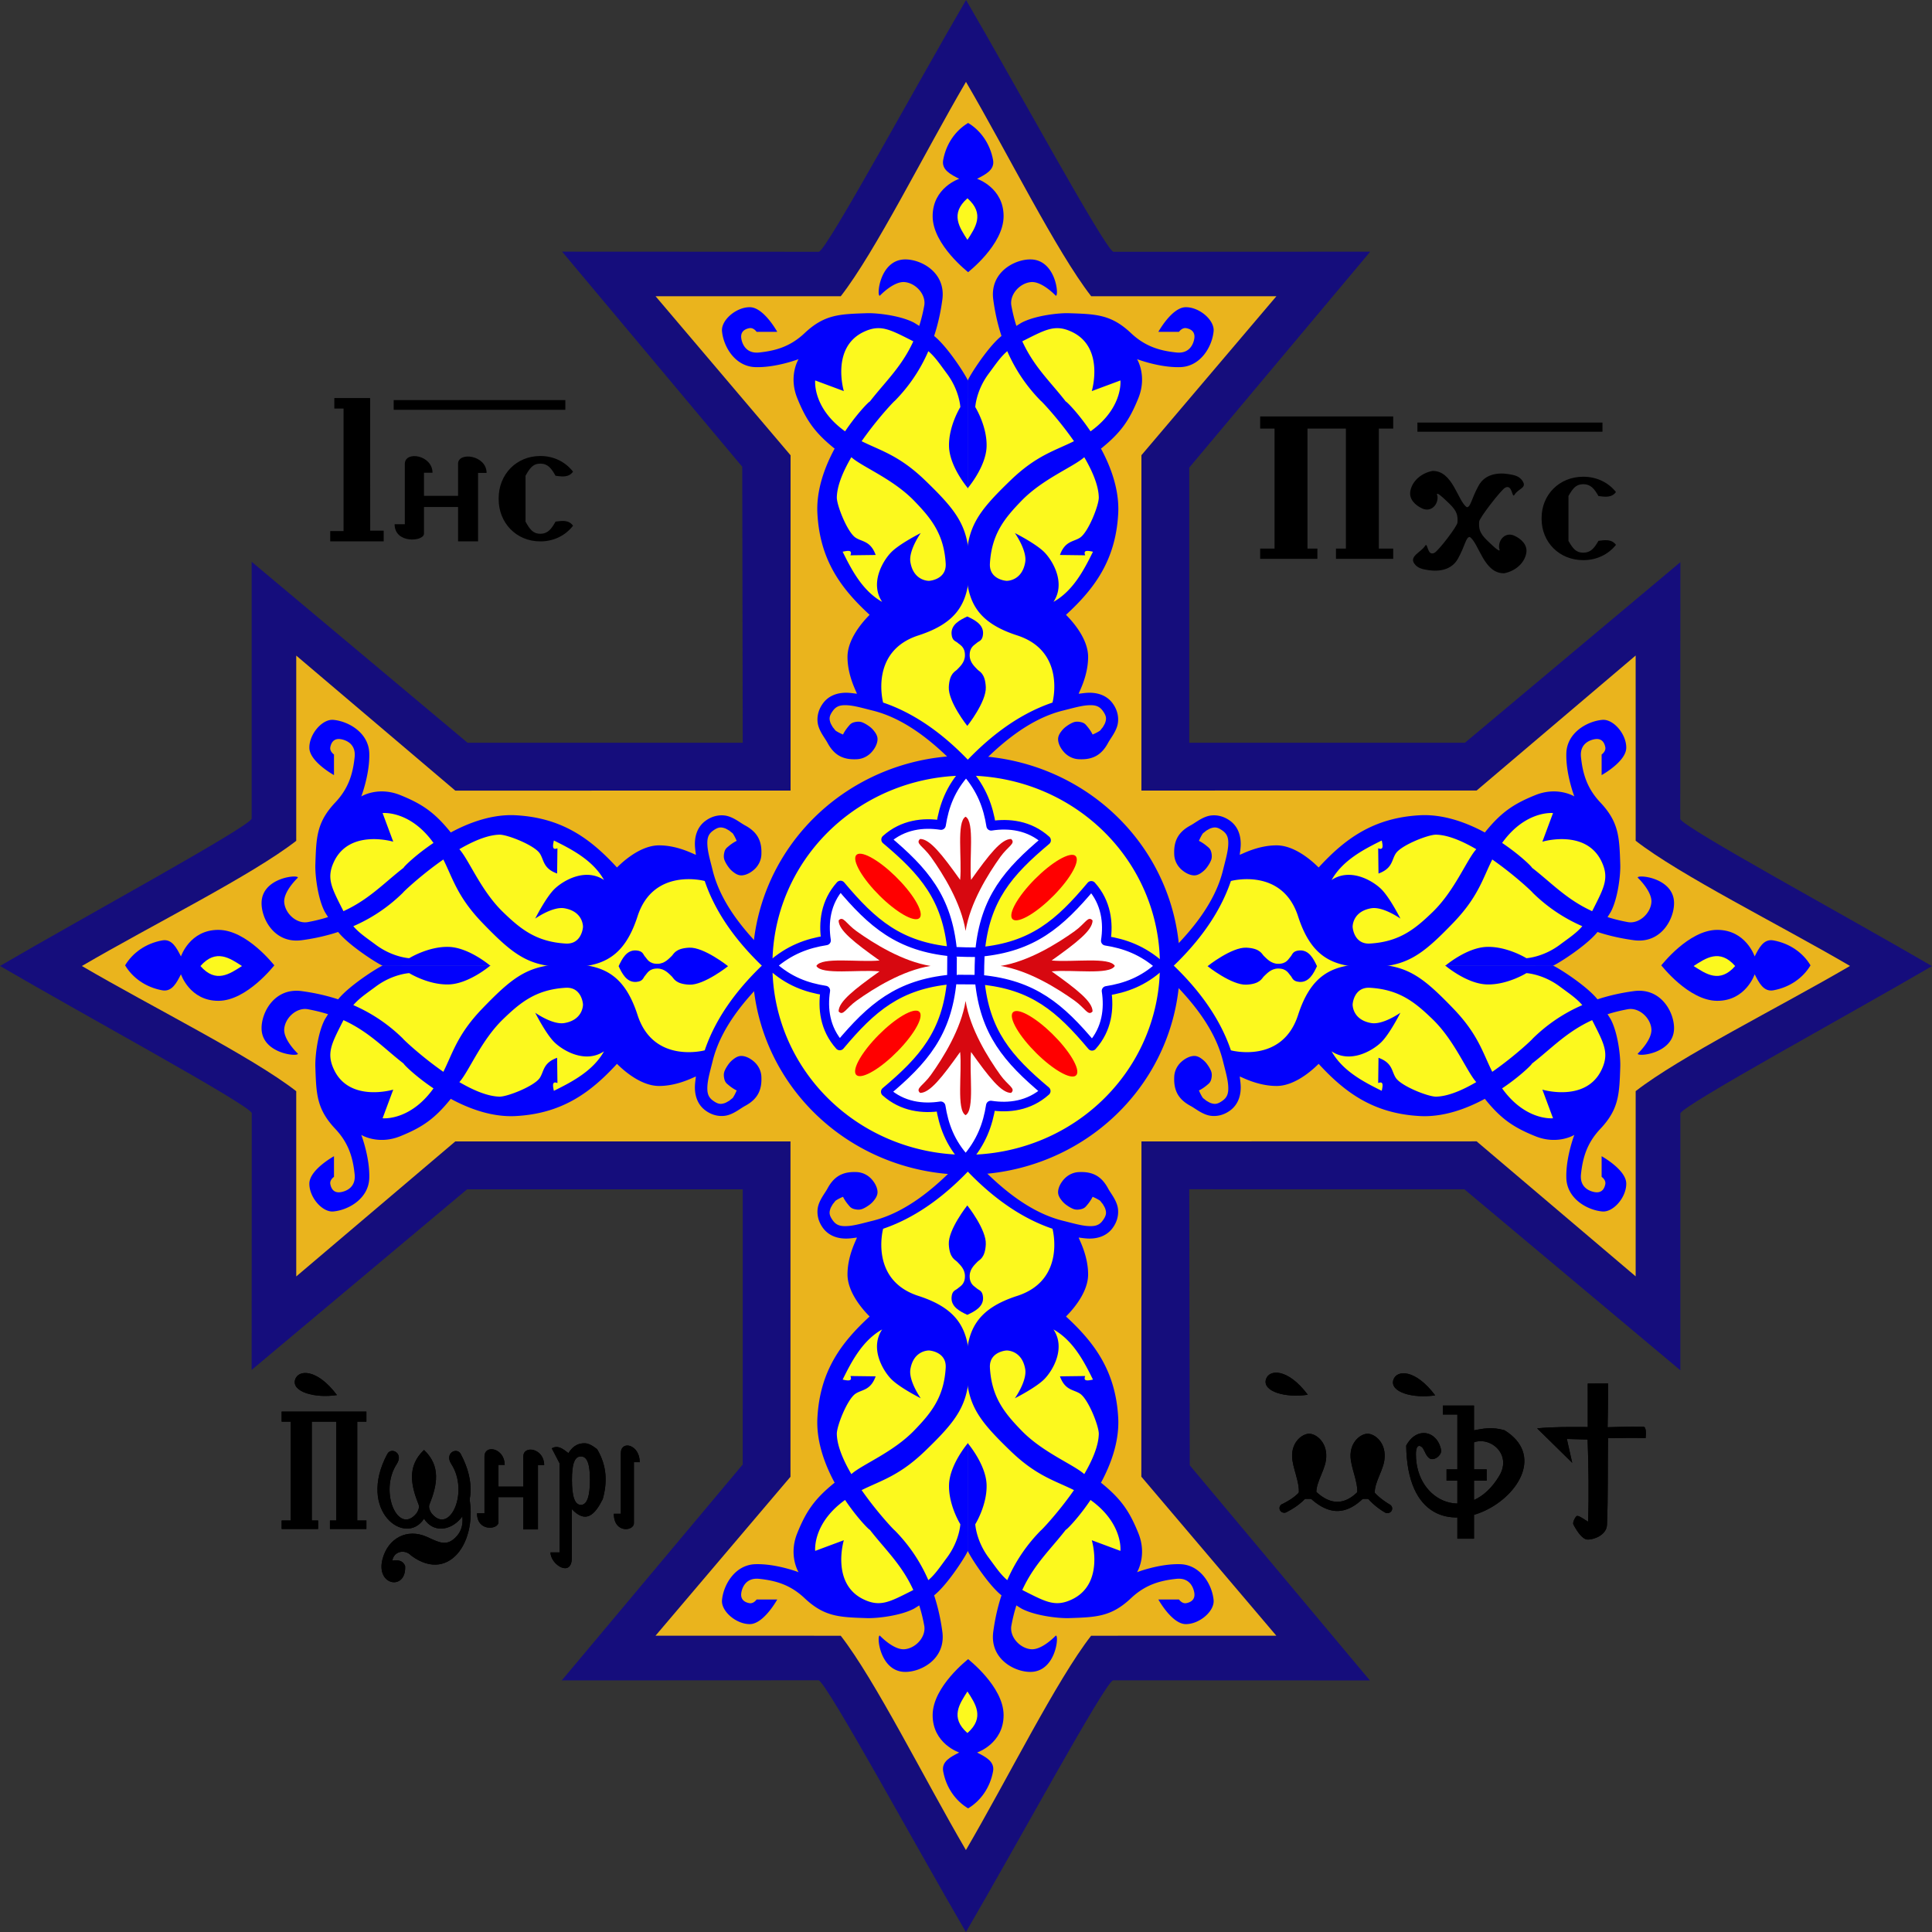 <svg xmlns="http://www.w3.org/2000/svg" version="1.0" width="605.785" height="605.807"><rect width="100%" height="100%" fill="#333333" stroke="none"/><path style="fill:#ff0;fill-opacity:1;fill-rule:nonzero;stroke:#63ff38;stroke-width:.7;stroke-linecap:round;stroke-linejoin:round;stroke-miterlimit:4;stroke-dashoffset:0;stroke-opacity:1;opacity:1" d="M304.412 125.205c8.17-19.749 28.052-33.243 43.422-18.593 6.92 6.596 16.511 19.108-5.508 34.077 8.798 17.394 11.37 34.695-10.326 51.633l3.098 28.743c-12.097 4.764-22.21 11.758-30.686 20.658-8.474-8.89-18.589-15.884-30.685-20.648l3.098-28.742c-21.697-16.939-19.124-34.24-10.326-51.633-22.02-14.97-12.429-27.481-5.508-34.078 15.37-14.65 35.253-1.166 43.421 18.583z" transform="translate(-1.11 -1.108)"/><path style="opacity:1;fill:#150d7c;fill-opacity:1;fill-rule:nonzero;stroke:none;stroke-width:.3;stroke-linecap:round;stroke-linejoin:round;stroke-miterlimit:4;stroke-dashoffset:0;stroke-opacity:1" d="m374.008 374.004 86.27.015 67.704 56.74v-80.552c1.249-2.853 52.493-30.749 78.912-46.17-26.387-15.42-77.694-43.259-78.942-46.111l.04-80.553L460.441 234h-86.439l.005-86.276 56.74-67.704-80.552.04c-2.853-1.25-30.749-52.533-46.17-78.952-15.42 26.387-43.258 77.694-46.111 78.943l-80.553-.04 56.482 67.455.154 86.532-86.273.007-67.703-56.741v80.552c-1.248 2.853-52.493 30.75-78.912 46.17 26.387 15.421 77.694 43.259 78.942 46.112l-.039 80.552 67.548-56.627h86.44l-.005 86.277-56.74 67.703 80.552-.04c2.853 1.25 30.749 52.533 46.17 78.952 15.42-26.387 43.259-77.694 46.111-78.942l80.553.039-56.482-67.455-.152-86.553z" transform="translate(-1.11 -1.108)"/><path style="opacity:1;fill:#eab41d;fill-opacity:1;fill-rule:nonzero;stroke:none;stroke-width:.3;stroke-linecap:round;stroke-linejoin:round;stroke-miterlimit:4;stroke-dashoffset:0;stroke-opacity:1" d="m359.02 359.006 105.086-.025 49.87 42.332.005-58.077c13.919-10.83 44.806-26.16 67.208-39.255-22.402-13.095-53.29-28.425-67.208-39.254l-.006-58.078-49.87 42.332-105.102.007.006-105.152 42.32-49.843-58.078-.006c-10.83-13.918-26.159-44.805-39.254-67.208-13.096 22.403-28.425 53.29-39.255 67.208l-58.077.006 42.332 49.87-.002 105.133-105.126.01L94 206.673l-.005 58.077c-13.919 10.83-44.806 26.159-67.208 39.254 22.402 13.096 53.29 28.425 67.208 39.255L94 401.337l49.87-42.331 105.102-.008-.006 105.153-42.32 49.842 58.078.006c10.83 13.918 26.159 44.806 39.254 67.208 13.096-22.402 28.425-53.29 39.255-67.208l58.077-.006-42.332-49.87.042-105.117z" transform="translate(-1.11 -1.108)"/><path style="opacity:1;fill:#fcf91e;fill-opacity:1;fill-rule:nonzero;stroke:#0201fc;stroke-width:6.33;stroke-linecap:round;stroke-linejoin:round;stroke-miterlimit:4;stroke-dasharray:none;stroke-dashoffset:0;stroke-opacity:1" d="M369.05 304.035a64.584 63.088 0 1 1-129.167 0 64.584 63.088 0 1 1 129.167 0z" transform="matrix(.989 0 0 .988 1.83 2.255)"/><path d="M299.239 308.205c.105.057 9.483.057 9.48.109 16.418 1.575 24.791 8.78 34.806 20.72 4.718-5.262 5.4-11.655 4.54-17.228 5.899-.923 11.52-2.92 16.88-7.857-5.593-4.938-11.214-6.935-17.113-7.858.86-5.573.178-11.966-4.54-17.229-10.015 11.942-18.387 19.147-34.807 20.721-.105.27-8.908-.057-9.013-.108-16.42-1.575-24.792-8.78-34.807-20.721-4.718 5.263-5.4 11.655-4.54 17.228-5.899.924-11.52 2.92-17.112 7.858 5.36 4.937 10.98 6.934 16.88 7.858-.86 5.572-.178 11.965 4.54 17.228 10.014-11.941 18.387-19.146 34.806-20.72zm.429-9.05c-.057.105-.057 9.482-.11 9.479-1.574 16.42-8.779 24.792-20.72 34.806 5.263 4.718 11.656 5.4 17.229 4.54.923 5.9 2.92 11.52 7.857 16.88 4.938-5.592 6.935-11.214 7.858-17.112 5.573.86 11.965.177 17.228-4.54-11.94-10.015-19.146-18.388-20.72-34.807-.27-.105.056-8.908.108-9.014 1.575-16.419 8.78-24.791 20.721-34.806-5.263-4.718-11.655-5.4-17.228-4.54-.924-5.899-2.92-11.52-7.858-17.112-4.937 5.359-6.934 10.98-7.858 16.88-5.573-.86-11.965-.179-17.228 4.54 11.94 10.014 19.146 18.386 20.72 34.806z" style="opacity:1;fill:#fff;fill-opacity:1;fill-rule:nonzero;stroke:#0201fc;stroke-width:3;stroke-linecap:round;stroke-linejoin:round;stroke-miterlimit:4;stroke-dasharray:none;stroke-dashoffset:0;stroke-opacity:1" transform="translate(-1.11 -1.108)"/><path style="opacity:1;fill:#d70810;fill-opacity:1;fill-rule:nonzero;stroke:none;stroke-width:7.258;stroke-linecap:round;stroke-linejoin:round;stroke-miterlimit:4;stroke-dasharray:none;stroke-dashoffset:0;stroke-opacity:1" d="M257.085 303.981c1.613 2.91 13.239 1.085 19.812 1.706-7.972 5.683-12.836 9.487-12.836 12.556 1.408 1.596 2.262-.968 5.637-3.377 5.402-3.856 14.381-9.471 23.197-10.885-8.816-1.414-17.795-7.03-23.197-10.885-3.375-2.41-4.229-4.973-5.637-3.377 0 3.07 4.864 6.873 12.836 12.556-6.573.62-18.2-1.204-19.812 1.706zM350.665 303.981c-1.612 2.91-13.238 1.085-19.811 1.706 7.971 5.683 12.836 9.487 12.836 12.556-1.409 1.596-2.262-.968-5.637-3.377-5.403-3.856-14.382-9.471-23.197-10.885 8.815-1.414 17.794-7.03 23.197-10.885 3.375-2.41 4.228-4.973 5.637-3.377 0 3.07-4.865 6.873-12.836 12.556 6.573.62 18.2-1.204 19.811 1.706zM303.875 257.19c-2.91 1.613-1.085 13.24-1.705 19.812-5.684-7.971-9.488-12.835-12.557-12.835-1.596 1.408.968 2.262 3.377 5.637 3.856 5.402 9.471 14.381 10.885 23.196 1.414-8.815 7.03-17.794 10.885-23.196 2.41-3.375 4.973-4.23 3.377-5.637-3.069 0-6.873 4.864-12.556 12.835-.62-6.573 1.204-18.199-1.706-19.811zM303.875 350.771c-2.91-1.612-1.085-13.238-1.705-19.811-5.684 7.971-9.488 12.835-12.557 12.835-1.596-1.408.968-2.262 3.377-5.637 3.856-5.402 9.471-14.381 10.885-23.196 1.414 8.815 7.03 17.794 10.885 23.196 2.41 3.375 4.973 4.23 3.377 5.637-3.069 0-6.873-4.864-12.556-12.835-.62 6.573 1.204 18.199-1.706 19.811z" transform="translate(-1.11 -1.108)"/><path d="M282.926 286.98c-5.315-3.584-11.133-9.995-13.046-14.374-1.912-4.379.794-5.093 6.069-1.6 5.274 3.49 11.15 9.887 13.174 14.34 2.024 4.452-.558 5.301-5.79 1.904M332.026 336.31c-5.314-3.585-11.133-9.996-13.045-14.375-1.913-4.379.794-5.093 6.068-1.601 5.275 3.492 11.15 9.888 13.174 14.34 2.024 4.453-.558 5.302-5.79 1.905M320.558 282.797c3.584-5.315 9.995-11.134 14.374-13.046 4.378-1.912 5.092.794 1.6 6.068-3.491 5.275-9.887 11.15-14.34 13.175-4.452 2.024-5.302-.559-1.904-5.79M271.577 331.65c3.584-5.314 9.995-11.133 14.374-13.045 4.379-1.913 5.093.794 1.601 6.068-3.492 5.275-9.888 11.15-14.34 13.174-4.453 2.024-5.302-.558-1.905-5.79" style="opacity:1;fill:red;fill-opacity:1;fill-rule:nonzero;stroke:none;stroke-width:7.615;stroke-linecap:round;stroke-linejoin:round;stroke-miterlimit:4;stroke-dasharray:none;stroke-dashoffset:0;stroke-opacity:1" transform="translate(-1.11 -1.108)"/><path style="fill:#fcf91e;fill-opacity:1;fill-rule:nonzero;stroke:#63ff38;stroke-width:.694;stroke-linecap:round;stroke-linejoin:round;stroke-miterlimit:4;stroke-dashoffset:0;stroke-opacity:1;opacity:1" d="M127.146 303.467c-19.423-8.169-32.694-28.053-18.286-43.423 6.488-6.922 18.793-16.513 33.515 5.507 17.107-8.797 34.122-11.37 50.78 10.328l28.268-3.099c4.686 12.097 11.565 22.212 20.318 30.687-8.743 8.476-15.622 18.59-20.308 30.687l-28.267-3.098c-16.66 21.698-33.674 19.125-50.78 10.328-14.723 22.02-27.028 12.429-33.516 5.507-14.408-15.37-1.147-35.254 18.276-43.424z" transform="translate(-1.11 -1.108)"/><path style="opacity:1;fill:#0201fc;fill-opacity:1;fill-rule:nonzero;stroke:none;stroke-width:.5;stroke-linecap:round;stroke-linejoin:round;stroke-miterlimit:4;stroke-dashoffset:0;stroke-opacity:1" d="M190.505 277.035c-5.826-3.886-12.71.118-15.469 2.756-2.73 2.61-6.106 9.341-6.106 9.341s5.442-3.86 9.133-3.235c5.701.965 5.845 5.375 5.845 5.793 0 .417-.503 5.56-5.428 5.27-9.26-.542-14.19-4.584-19.682-9.905-6.788-6.578-10.516-16.021-13.513-19.512-2.116-2.464-2.419-4.91-3.02-5.647-4.88-5.987-8.666-8.669-15.659-11.487-6.993-2.818-12.212.418-12.212.418s2.714-7.045 2.505-13.569c-.204-6.386-6.472-10-11.272-10.437-3.444-.313-7.567 4.436-7.515 8.767.052 4.332 7.724 8.559 7.724 8.559v-6.471s-1.41-.94-1.148-2.297c.26-1.353 1.05-2.84 3.235-2.505 1.357.21 4.854 1.253 4.384 5.637-.536 5.003-1.774 9.654-6.054 14.195-5.882 6.24-5.976 10.923-6.262 19.518-.105 3.13.7 10.422 2.922 14.716.33.638 3.415 5.406 4.28 6.472 3.707 4.57 13.701 10.736 14.09 10.542h33.609s-6.739-5.792-13.151-5.95c-6.367-.156-12.317 3.549-12.317 3.549s-5.166-.261-10.437-4.175c-5.27-3.914-7.358-4.958-10.646-11.481-3.288-6.524-4.914-9.513-2.505-14.613 4.899-10.373 18.578-6.262 18.578-6.262l-3.34-8.976s9.662-1.054 17.301 11.39c4.454 7.255 4.821 13.53 14.012 23.053 9.973 10.335 14.753 13.882 26.928 13.882 11.22 0 17.698-3.572 21.71-15.97 4.958-15.316 20.816-11.12 21.056-11.053 3.836 11.317 11.488 20.644 19.45 28.005a1.957 1.957 0 0 0 2.656-2.875c-8.355-7.724-16.897-17.369-19.625-28.5-.65-2.655-1.46-5.373-1.625-7.594-.164-2.221.135-3.623 1.657-4.75 1.747-1.294 2.605-1.212 3.812-.812.398.131 1.016.532 1.469.78.21.25.912.7 1.031.876.36.533.82 1.392 1.188 2.281-.372.204-.485.237-1 .563a13 13 0 0 0-1.531 1.125c-.496.425-1.074.768-1.344 1.937-.27 1.167-.151 1.927.13 2.588.282.66.671 1.31 1.126 1.937a7.054 7.054 0 0 0 1.454 1.538c.63.504 1.6 1.2 2.776 1.139 1.392-.074 2.847-.871 3.982-1.92 1.136-1.05 2.076-2.654 2.157-4.594.064-1.529-.018-3.228-.781-4.907-.764-1.679-2.17-3.087-4.333-4.247-1.386-.743-3.014-2.122-5.105-2.815-1.046-.347-2.24-.449-3.5-.25-1.26.198-2.573.715-3.844 1.656-2.749 2.036-3.464 5.257-3.25 8.156.054.722.151 1.443.28 2.427.001.27-5.239-2.922-11.553-2.922-6.668 0-12.898 6.716-13.198 6.931-8.11-8.811-17.001-15.576-31.754-16.367-17.871-.958-35.43 16.184-35.119 16.443-8.426 6.506-14.34 14.16-30.044 17.052-3.498.644-7.122-2.64-7.41-6.192-.279-3.45 4.263-7.714 4.263-7.714.416-1.109-11.122-.171-11.367 7.714-.156 5.002 3.944 13.037 12.585 11.876 12.586-1.69 23.234-6.514 31.77-14.92-.049-.212 18.754-17.916 30.247-18.17 2.423-.053 10.81 3.245 12.595 5.823 1.397 2.019.957 4.728 5.472 6.358l.101-7.917c-1.51.59-1.595-.348-1.116-2.436 5.794 2.854 12.295 6.27 15.722 12.384z" transform="translate(-1.11 -1.108)"/><path d="M190.505 330.754c-5.826 3.885-12.71-.119-15.469-2.756-2.73-2.611-6.106-9.342-6.106-9.342s5.442 3.86 9.133 3.236c5.701-.966 5.845-5.376 5.845-5.793 0-.418-.503-5.56-5.428-5.27-9.26.541-14.19 4.583-19.682 9.904-6.788 6.579-10.516 16.022-13.513 19.512-2.116 2.464-2.419 4.91-3.02 5.647-4.88 5.987-8.666 8.669-15.659 11.487-6.993 2.818-12.212-.417-12.212-.417s2.714 7.045 2.505 13.568c-.204 6.386-6.472 10.001-11.272 10.438-3.444.313-7.567-4.436-7.515-8.768.052-4.331 7.724-8.558 7.724-8.558v6.47s-1.41.94-1.148 2.297c.26 1.353 1.05 2.841 3.235 2.505 1.357-.209 4.854-1.252 4.384-5.636-.536-5.004-1.774-9.655-6.054-14.195-5.882-6.241-5.976-10.924-6.262-19.518-.105-3.131.7-10.422 2.922-14.717.33-.638 3.415-5.405 4.28-6.471 3.707-4.57 13.701-10.737 14.09-10.542h33.609s-6.739 5.792-13.151 5.95c-6.367.156-12.317-3.55-12.317-3.55s-5.166.262-10.437 4.176c-5.27 3.914-7.358 4.957-10.646 11.48-3.288 6.524-4.914 9.513-2.505 14.613 4.899 10.374 18.578 6.263 18.578 6.263l-3.34 8.976s9.662 1.054 17.301-11.39c4.454-7.256 4.821-13.53 14.012-23.054 9.973-10.335 14.753-13.882 26.928-13.882 11.22 0 17.698 3.573 21.71 15.97 4.958 15.317 20.816 11.121 21.056 11.053 3.836-11.316 11.488-20.644 19.45-28.004a1.957 1.957 0 0 1 2.656 2.875c-8.355 7.724-16.897 17.368-19.625 28.5-.65 2.654-1.46 5.372-1.625 7.593-.164 2.222.135 3.623 1.657 4.75 1.747 1.295 2.605 1.213 3.812.813.398-.132 1.016-.533 1.469-.781.21-.25.912-.699 1.031-.875.36-.534.82-1.393 1.188-2.282-.372-.203-.485-.237-1-.562a13 13 0 0 1-1.531-1.125c-.496-.426-1.074-.768-1.344-1.938-.27-1.167-.151-1.927.13-2.587.282-.66.671-1.31 1.126-1.938a7.054 7.054 0 0 1 1.454-1.537c.63-.505 1.6-1.2 2.776-1.139 1.392.073 2.847.871 3.982 1.92 1.136 1.05 2.076 2.653 2.157 4.594.064 1.528-.018 3.227-.781 4.906-.764 1.68-2.17 3.088-4.333 4.248-1.386.742-3.014 2.122-5.105 2.815-1.046.346-2.24.448-3.5.25-1.26-.199-2.573-.715-3.844-1.657-2.749-2.036-3.464-5.257-3.25-8.156.054-.722.151-1.443.28-2.426.001-.27-5.239 2.922-11.553 2.922-6.668 0-12.898-6.716-13.198-6.932-8.11 8.812-17.001 15.577-31.754 16.368-17.871.958-35.43-16.184-35.119-16.443-8.426-6.506-14.34-14.16-30.044-17.052-3.498-.644-7.122 2.64-7.41 6.191-.279 3.451 4.263 7.714 4.263 7.714.416 1.11-11.122.172-11.367-7.714-.156-5.002 3.944-13.036 12.585-11.875 12.586 1.69 23.234 6.513 31.77 14.92-.049.212 18.754 17.915 30.247 18.169 2.423.053 10.81-3.244 12.595-5.823 1.397-2.018.957-4.728 5.472-6.357l.101 7.917c-1.51-.59-1.595.347-1.116 2.436 5.794-2.854 12.295-6.27 15.722-12.384z" style="opacity:1;fill:#0201fc;fill-opacity:1;fill-rule:nonzero;stroke:none;stroke-width:.5;stroke-linecap:round;stroke-linejoin:round;stroke-miterlimit:4;stroke-dashoffset:0;stroke-opacity:1" transform="translate(-1.11 -1.108)"/><path style="opacity:1;fill:#00f;fill-opacity:1;fill-rule:nonzero;stroke:none;stroke-width:.5;stroke-linecap:round;stroke-linejoin:round;stroke-miterlimit:4;stroke-dashoffset:0;stroke-opacity:1" d="M195.083 304.054c1.04-2.22 2.491-5.172 5.534-4.933 2.21.174 2.14 1.358 2.812 2.019.53.52 1.133 2.22 3.878 2.173 2.246-.038 3.568-1.673 4.404-2.431.645-.585 1.103-2.422 5.52-2.63 4.573-.216 12.159 5.78 12.159 5.802 0 .02-7.586 6.017-12.158 5.801-4.418-.208-4.876-2.045-5.52-2.63-.837-.758-2.16-2.393-4.405-2.431-2.745-.047-3.349 1.652-3.878 2.173-.673.661-.603 1.845-2.812 2.019-3.043.239-4.493-2.713-5.534-4.932z" transform="translate(-1.11 -1.108)"/><path d="M60.663 303.203c6.87-10.177 13.39-6.316 19.851-.155-4.745 4.178-10.718 13.695-19.851.155z" style="opacity:1;fill:#fcf91e;fill-opacity:1;fill-rule:nonzero;stroke:#63ff38;stroke-width:.7;stroke-linecap:round;stroke-linejoin:round;stroke-miterlimit:4;stroke-dasharray:none;stroke-dashoffset:0;stroke-opacity:1" transform="translate(-1.11 -1.108)"/><path style="opacity:1;fill:#0201fc;fill-opacity:1;fill-rule:nonzero;stroke:none;stroke-width:.5;stroke-linecap:round;stroke-linejoin:round;stroke-miterlimit:4;stroke-dashoffset:0;stroke-opacity:1" d="M40.335 303.797c2.35 3.917 6.46 6.878 11.627 7.823 3.116.57 4.566-2.45 5.886-5.024 0 0 2.76 8.36 11.77 8.325 8.972-.035 17.512-11.196 17.512-11.124 0 .072-8.54-11.09-17.512-11.125-9.01-.035-11.77 8.326-11.77 8.326-1.32-2.574-2.77-5.594-5.886-5.024-5.167.944-9.276 3.905-11.627 7.823zm23.625.215c4.873-5.57 9.288-2.425 13.03 0-3.814 2.424-8.157 5.568-13.03 0z" transform="translate(-1.11 -1.108)"/><path d="M482.445 303.467c19.604-8.169 32.999-28.052 18.457-43.422-6.549-6.921-18.968-16.512-33.828 5.508-17.266-8.798-34.44-11.37-51.254 10.326l-28.532-3.098c-4.729 12.097-11.672 22.211-20.506 30.686 8.824 8.476 15.767 18.59 20.496 30.687l28.532-3.099c16.814 21.698 33.988 19.125 51.254 10.327 14.86 22.02 27.279 12.429 33.827 5.508 14.543-15.37 1.158-35.253-18.446-43.423z" style="fill:#fcf91e;fill-opacity:1;fill-rule:nonzero;stroke:#63ff38;stroke-width:.697;stroke-linecap:round;stroke-linejoin:round;stroke-miterlimit:4;stroke-dashoffset:0;stroke-opacity:1;opacity:1" transform="translate(-1.11 -1.108)"/><path d="M418.635 277.035c5.826-3.886 12.71.118 15.469 2.756 2.73 2.61 6.106 9.341 6.106 9.341s-5.442-3.86-9.133-3.235c-5.701.965-5.845 5.375-5.845 5.793 0 .417.503 5.56 5.428 5.27 9.26-.542 14.19-4.584 19.682-9.905 6.788-6.578 10.516-16.021 13.513-19.512 2.116-2.464 2.419-4.91 3.02-5.647 4.88-5.987 8.666-8.669 15.659-11.487 6.993-2.818 12.212.418 12.212.418s-2.714-7.045-2.505-13.569c.204-6.386 6.472-10 11.272-10.437 3.444-.313 7.567 4.436 7.515 8.767-.052 4.332-7.724 8.559-7.724 8.559v-6.471s1.41-.94 1.148-2.297c-.26-1.353-1.05-2.84-3.235-2.505-1.357.21-4.854 1.253-4.384 5.637.536 5.003 1.774 9.654 6.054 14.195 5.882 6.24 5.976 10.923 6.262 19.518.105 3.13-.7 10.422-2.922 14.716-.33.638-3.415 5.406-4.28 6.472-3.707 4.57-13.701 10.736-14.09 10.542h-33.609s6.739-5.792 13.151-5.95c6.367-.156 12.317 3.549 12.317 3.549s5.166-.261 10.437-4.175c5.27-3.914 7.358-4.958 10.646-11.481 3.288-6.524 4.914-9.513 2.505-14.613-4.899-10.373-18.578-6.262-18.578-6.262l3.34-8.976s-9.662-1.054-17.301 11.39c-4.454 7.255-4.821 13.53-14.012 23.053-9.973 10.335-14.753 13.882-26.928 13.882-11.22 0-17.698-3.572-21.71-15.97-4.958-15.316-20.817-11.12-21.056-11.053-3.836 11.317-11.488 20.644-19.45 28.005a1.957 1.957 0 0 1-2.656-2.875c8.355-7.724 16.897-17.369 19.625-28.5.65-2.655 1.46-5.373 1.625-7.594.164-2.221-.135-3.623-1.657-4.75-1.747-1.294-2.605-1.212-3.812-.812-.398.131-1.016.532-1.469.78-.21.25-.912.7-1.031.876-.36.533-.82 1.392-1.188 2.281.372.204.485.237 1 .563a13 13 0 0 1 1.531 1.125c.496.425 1.074.768 1.344 1.937.27 1.167.151 1.927-.13 2.588-.282.66-.671 1.31-1.126 1.937a7.054 7.054 0 0 1-1.454 1.538c-.63.504-1.6 1.2-2.776 1.139-1.392-.074-2.847-.871-3.983-1.92-1.135-1.05-2.075-2.654-2.156-4.594-.064-1.529.018-3.228.781-4.907.764-1.679 2.17-3.087 4.333-4.247 1.386-.743 3.014-2.122 5.105-2.815 1.046-.347 2.24-.449 3.5-.25 1.26.198 2.573.715 3.844 1.656 2.749 2.036 3.464 5.257 3.25 8.156-.054.722-.151 1.443-.28 2.427-.001.27 5.239-2.922 11.553-2.922 6.668 0 12.898 6.716 13.198 6.931 8.11-8.811 17.001-15.576 31.754-16.367 17.871-.958 35.43 16.184 35.119 16.443 8.426 6.506 14.34 14.16 30.044 17.052 3.498.644 7.122-2.64 7.41-6.192.279-3.45-4.264-7.714-4.264-7.714-.416-1.109 11.123-.171 11.368 7.714.156 5.002-3.944 13.037-12.585 11.876-12.586-1.69-23.234-6.514-31.77-14.92.049-.212-18.754-17.916-30.247-18.17-2.423-.053-10.81 3.245-12.595 5.823-1.397 2.019-.957 4.728-5.472 6.358l-.101-7.917c1.51.59 1.595-.348 1.116-2.436-5.794 2.854-12.295 6.27-15.722 12.384z" style="opacity:1;fill:#0201fc;fill-opacity:1;fill-rule:nonzero;stroke:none;stroke-width:.5;stroke-linecap:round;stroke-linejoin:round;stroke-miterlimit:4;stroke-dashoffset:0;stroke-opacity:1" transform="translate(-1.11 -1.108)"/><path style="opacity:1;fill:#0201fc;fill-opacity:1;fill-rule:nonzero;stroke:none;stroke-width:.5;stroke-linecap:round;stroke-linejoin:round;stroke-miterlimit:4;stroke-dashoffset:0;stroke-opacity:1" d="M418.635 330.754c5.826 3.885 12.71-.119 15.469-2.756 2.73-2.611 6.106-9.342 6.106-9.342s-5.442 3.86-9.133 3.236c-5.701-.966-5.845-5.376-5.845-5.793 0-.418.503-5.56 5.428-5.27 9.26.541 14.19 4.583 19.682 9.904 6.788 6.579 10.516 16.022 13.513 19.512 2.116 2.464 2.419 4.91 3.02 5.647 4.88 5.987 8.666 8.669 15.659 11.487 6.993 2.818 12.212-.417 12.212-.417s-2.714 7.045-2.505 13.568c.204 6.386 6.472 10.001 11.272 10.438 3.444.313 7.567-4.436 7.515-8.768-.052-4.331-7.724-8.558-7.724-8.558v6.47s1.41.94 1.148 2.297c-.26 1.353-1.05 2.841-3.235 2.505-1.357-.209-4.854-1.252-4.384-5.636.536-5.004 1.774-9.655 6.054-14.195 5.882-6.241 5.976-10.924 6.262-19.518.105-3.131-.7-10.422-2.922-14.717-.33-.638-3.415-5.405-4.28-6.471-3.707-4.57-13.701-10.737-14.09-10.542h-33.609s6.739 5.792 13.151 5.95c6.367.156 12.317-3.55 12.317-3.55s5.166.262 10.437 4.176c5.27 3.914 7.358 4.957 10.646 11.48 3.288 6.524 4.914 9.513 2.505 14.613-4.899 10.374-18.578 6.263-18.578 6.263l3.34 8.976s-9.662 1.054-17.301-11.39c-4.454-7.256-4.821-13.53-14.012-23.054-9.973-10.335-14.753-13.882-26.928-13.882-11.22 0-17.698 3.573-21.71 15.97-4.958 15.317-20.817 11.121-21.056 11.053-3.836-11.316-11.488-20.644-19.45-28.004a1.957 1.957 0 0 0-2.656 2.875c8.355 7.724 16.897 17.368 19.625 28.5.65 2.654 1.46 5.372 1.625 7.593.164 2.222-.135 3.623-1.657 4.75-1.747 1.295-2.605 1.213-3.812.813-.398-.132-1.016-.533-1.469-.781-.21-.25-.912-.699-1.031-.875-.36-.534-.82-1.393-1.188-2.282.372-.203.485-.237 1-.562a13 13 0 0 0 1.531-1.125c.496-.426 1.074-.768 1.344-1.938.27-1.167.151-1.927-.13-2.587-.282-.66-.671-1.31-1.126-1.938a7.054 7.054 0 0 0-1.454-1.537c-.63-.505-1.6-1.2-2.776-1.139-1.392.073-2.847.871-3.983 1.92-1.135 1.05-2.075 2.653-2.156 4.594-.064 1.528.018 3.227.781 4.906.764 1.68 2.17 3.088 4.333 4.248 1.386.742 3.014 2.122 5.105 2.815 1.046.346 2.24.448 3.5.25 1.26-.199 2.573-.715 3.844-1.657 2.749-2.036 3.464-5.257 3.25-8.156-.054-.722-.151-1.443-.28-2.426-.001-.27 5.239 2.922 11.553 2.922 6.668 0 12.898-6.716 13.198-6.932 8.11 8.812 17.001 15.577 31.754 16.368 17.871.958 35.43-16.184 35.119-16.443 8.426-6.506 14.34-14.16 30.044-17.052 3.498-.644 7.122 2.64 7.41 6.191.279 3.451-4.264 7.714-4.264 7.714-.416 1.11 11.123.172 11.368-7.714.156-5.002-3.944-13.036-12.585-11.875-12.586 1.69-23.234 6.513-31.77 14.92.049.212-18.754 17.915-30.247 18.169-2.423.053-10.81-3.244-12.595-5.823-1.397-2.018-.957-4.728-5.472-6.357l-.101 7.917c1.51-.59 1.595.347 1.116 2.436-5.794-2.854-12.295-6.27-15.722-12.384z" transform="translate(-1.11 -1.108)"/><path d="M414.057 304.054c-1.04-2.22-2.491-5.172-5.534-4.933-2.21.174-2.14 1.358-2.812 2.019-.53.52-1.133 2.22-3.878 2.173-2.246-.038-3.568-1.673-4.404-2.431-.645-.585-1.103-2.422-5.52-2.63-4.573-.216-12.159 5.78-12.159 5.802 0 .02 7.586 6.017 12.158 5.801 4.418-.208 4.876-2.045 5.52-2.63.837-.758 2.16-2.393 4.405-2.431 2.745-.047 3.349 1.652 3.878 2.173.673.661.603 1.845 2.812 2.019 3.043.239 4.493-2.713 5.534-4.932z" style="opacity:1;fill:#00f;fill-opacity:1;fill-rule:nonzero;stroke:none;stroke-width:.5;stroke-linecap:round;stroke-linejoin:round;stroke-miterlimit:4;stroke-dashoffset:0;stroke-opacity:1" transform="translate(-1.11 -1.108)"/><path d="M529.025 303.928c6.87 10.178 13.39 6.316 19.85.155-4.744-4.177-10.718-13.695-19.85-.155z" style="opacity:1;fill:#fcf91e;fill-opacity:1;fill-rule:nonzero;stroke:#63ff38;stroke-width:.7;stroke-linecap:round;stroke-linejoin:round;stroke-miterlimit:4;stroke-dasharray:none;stroke-dashoffset:0;stroke-opacity:1" transform="translate(-1.11 -1.108)"/><path d="M568.805 303.797c-2.35 3.917-6.46 6.878-11.627 7.823-3.116.57-4.566-2.45-5.886-5.024 0 0-2.76 8.36-11.77 8.325-8.972-.035-17.512-11.196-17.512-11.124 0 .072 8.54-11.09 17.512-11.125 9.01-.035 11.77 8.326 11.77 8.326 1.32-2.574 2.77-5.594 5.886-5.024 5.167.944 9.276 3.905 11.627 7.823zm-23.625.215c-4.873-5.57-9.288-2.425-13.03 0 3.814 2.424 8.157 5.568 13.03 0z" style="opacity:1;fill:#0201fc;fill-opacity:1;fill-rule:nonzero;stroke:none;stroke-width:.5;stroke-linecap:round;stroke-linejoin:round;stroke-miterlimit:4;stroke-dashoffset:0;stroke-opacity:1" transform="translate(-1.11 -1.108)"/><path style="fill:#fcf91e;fill-opacity:1;fill-rule:nonzero;stroke:#63ff38;stroke-width:.697;stroke-linecap:round;stroke-linejoin:round;stroke-miterlimit:4;stroke-dashoffset:0;stroke-opacity:1;opacity:1" d="M304.91 125.932c-8.17-19.603-28.053-32.998-43.423-18.456-6.92 6.548-16.512 18.968 5.508 33.828-8.798 17.266-11.37 34.44 10.327 51.254l-3.098 28.531c12.096 4.73 22.21 11.673 30.686 20.507 8.475-8.824 18.59-15.767 30.686-20.497l-3.098-28.531c21.697-16.814 19.124-33.988 10.327-51.254 22.02-14.86 12.428-27.28 5.507-33.828-15.37-14.542-35.253-1.157-43.422 18.446z" transform="translate(-1.11 -1.108)"/><path d="M331.43 189.83c3.885-5.827-.119-12.712-2.757-15.47-2.61-2.73-9.341-6.106-9.341-6.106s3.86 5.442 3.236 9.133c-.966 5.702-5.376 5.845-5.793 5.845-.418 0-5.561-.503-5.271-5.427.542-9.26 4.584-14.192 9.905-19.682 6.578-6.789 16.022-10.517 19.512-13.514 2.464-2.115 4.91-2.419 5.647-3.02 5.987-4.88 8.669-8.665 11.487-15.658 2.818-6.994-.418-12.212-.418-12.212s7.046 2.713 13.57 2.505c6.385-.205 10-6.473 10.437-11.273.313-3.444-4.436-7.567-8.768-7.515-4.331.052-8.559 7.724-8.559 7.724h6.472s.939-1.409 2.296-1.148c1.353.26 2.841 1.05 2.505 3.236-.209 1.356-1.253 4.853-5.636 4.383-5.004-.536-9.655-1.774-14.195-6.053-6.242-5.883-10.924-5.976-19.518-6.263-3.132-.104-10.422.7-14.717 2.923-.638.33-5.405 3.414-6.471 4.279-4.57 3.708-10.737 13.701-10.542 14.09v33.61s5.791-6.74 5.95-13.152c.156-6.367-3.55-12.316-3.55-12.316s.261-5.167 4.175-10.438c3.914-5.27 4.958-7.358 11.482-10.646 6.523-3.288 9.512-4.914 14.612-2.505 10.374 4.9 6.262 18.579 6.262 18.579l8.977-3.34s1.053 9.661-11.39 17.3c-7.256 4.454-13.53 4.822-23.054 14.012-10.335 9.974-13.882 14.753-13.882 26.929 0 11.22 3.572 17.697 15.97 21.71 15.316 4.957 11.121 20.816 11.053 21.055-11.317 3.836-20.644 11.489-28.005 19.45a1.957 1.957 0 0 0 2.875 2.657c7.724-8.355 17.369-16.898 28.5-19.625 2.655-.65 5.373-1.461 7.594-1.625 2.221-.164 3.623.134 4.75 1.656 1.295 1.748 1.213 2.606.813 3.812-.132.398-.533 1.016-.782 1.47-.25.209-.698.911-.875 1.03-.533.36-1.392.82-2.28 1.188-.204-.372-.238-.484-.563-1a13 13 0 0 0-1.125-1.531c-.426-.496-.768-1.074-1.938-1.344-1.167-.27-1.927-.15-2.588.13-.66.283-1.309.672-1.937 1.126a7.053 7.053 0 0 0-1.537 1.455c-.505.63-1.201 1.6-1.14 2.775.074 1.392.872 2.847 1.92 3.983 1.05 1.135 2.654 2.075 4.595 2.156 1.528.064 3.227-.017 4.906-.781 1.679-.764 3.087-2.169 4.247-4.333.743-1.386 2.123-3.013 2.815-5.105.347-1.045.449-2.24.25-3.5-.198-1.26-.714-2.572-1.656-3.844-2.036-2.749-5.257-3.464-8.156-3.25-.722.054-1.443.152-2.427.28-.27.001 2.922-5.239 2.922-11.553 0-6.668-6.715-12.898-6.931-13.198 8.812-8.11 15.577-17.001 16.367-31.754.958-17.87-16.184-35.429-16.443-35.119-6.505-8.425-14.16-14.339-17.052-30.044-.644-3.498 2.64-7.122 6.192-7.41 3.45-.278 7.714 4.264 7.714 4.264 1.11.416.172-11.123-7.714-11.368-5.002-.156-13.036 3.944-11.876 12.586 1.69 12.585 6.514 23.233 14.92 31.77.213-.05 17.916 18.754 18.17 30.246.053 2.423-3.245 10.81-5.823 12.595-2.019 1.398-4.728.958-6.358 5.472l7.917.102c-.59-1.51.348-1.596 2.436-1.117-2.853 5.795-6.27 12.295-12.384 15.723z" style="opacity:1;fill:#0201fc;fill-opacity:1;fill-rule:nonzero;stroke:none;stroke-width:.5;stroke-linecap:round;stroke-linejoin:round;stroke-miterlimit:4;stroke-dashoffset:0;stroke-opacity:1" transform="translate(-1.11 -1.108)"/><path style="opacity:1;fill:#0201fc;fill-opacity:1;fill-rule:nonzero;stroke:none;stroke-width:.5;stroke-linecap:round;stroke-linejoin:round;stroke-miterlimit:4;stroke-dashoffset:0;stroke-opacity:1" d="M277.71 189.83c-3.885-5.827.119-12.712 2.757-15.47 2.61-2.73 9.341-6.106 9.341-6.106s-3.86 5.442-3.236 9.133c.966 5.702 5.376 5.845 5.793 5.845.418 0 5.561-.503 5.271-5.427-.542-9.26-4.584-14.192-9.905-19.682-6.578-6.789-16.022-10.517-19.512-13.514-2.464-2.115-4.91-2.419-5.647-3.02-5.987-4.88-8.669-8.665-11.487-15.658-2.818-6.994.418-12.212.418-12.212s-7.046 2.713-13.569 2.505c-6.386-.205-10.001-6.473-10.438-11.273-.313-3.444 4.436-7.567 8.768-7.515 4.331.052 8.559 7.724 8.559 7.724h-6.472s-.939-1.409-2.296-1.148c-1.353.26-2.841 1.05-2.505 3.236.209 1.356 1.253 4.853 5.636 4.383 5.004-.536 9.655-1.774 14.195-6.053 6.242-5.883 10.924-5.976 19.518-6.263 3.132-.104 10.422.7 14.717 2.923.638.33 5.405 3.414 6.471 4.279 4.57 3.708 10.737 13.701 10.542 14.09v33.61s-5.791-6.74-5.95-13.152c-.156-6.367 3.55-12.316 3.55-12.316s-.261-5.167-4.175-10.438c-3.914-5.27-4.958-7.358-11.482-10.646-6.523-3.288-9.512-4.914-14.612-2.505-10.374 4.9-6.262 18.579-6.262 18.579l-8.977-3.34s-1.053 9.661 11.39 17.3c7.256 4.454 13.53 4.822 23.054 14.012 10.335 9.974 13.882 14.753 13.882 26.929 0 11.22-3.572 17.697-15.97 21.71-15.316 4.957-11.121 20.816-11.053 21.055 11.317 3.836 20.644 11.489 28.005 19.45a1.957 1.957 0 0 1-2.875 2.657c-7.724-8.355-17.369-16.898-28.5-19.625-2.655-.65-5.373-1.461-7.594-1.625-2.221-.164-3.623.134-4.75 1.656-1.295 1.748-1.213 2.606-.813 3.812.132.398.533 1.016.782 1.47.25.209.698.911.875 1.03.533.36 1.392.82 2.28 1.188.204-.372.238-.484.563-1a13 13 0 0 1 1.125-1.531c.426-.496.768-1.074 1.938-1.344 1.167-.27 1.927-.15 2.588.13.66.283 1.309.672 1.937 1.126a7.053 7.053 0 0 1 1.537 1.455c.505.63 1.201 1.6 1.14 2.775-.074 1.392-.872 2.847-1.92 3.983-1.05 1.135-2.654 2.075-4.595 2.156-1.528.064-3.227-.017-4.906-.781-1.679-.764-3.087-2.169-4.247-4.333-.743-1.386-2.123-3.013-2.815-5.105-.347-1.045-.449-2.24-.25-3.5.198-1.26.714-2.572 1.656-3.844 2.036-2.749 5.257-3.464 8.156-3.25.722.054 1.443.152 2.427.28.27.001-2.922-5.239-2.922-11.553 0-6.668 6.715-12.898 6.931-13.198-8.812-8.11-15.577-17.001-16.367-31.754-.958-17.87 16.184-35.429 16.443-35.119 6.505-8.425 14.16-14.339 17.052-30.044.644-3.498-2.64-7.122-6.192-7.41-3.45-.278-7.714 4.264-7.714 4.264-1.11.416-.172-11.123 7.714-11.368 5.002-.156 13.036 3.944 11.876 12.586-1.69 12.585-6.514 23.233-14.92 31.77-.213-.05-17.916 18.754-18.17 30.246-.053 2.423 3.245 10.81 5.823 12.595 2.019 1.398 4.728.958 6.358 5.472l-7.917.102c.59-1.51-.348-1.596-2.436-1.117 2.853 5.795 6.27 12.295 12.384 15.723z" transform="translate(-1.11 -1.108)"/><path d="M304.41 194.407c2.22 1.041 5.172 2.491 4.933 5.534-.173 2.21-1.357 2.14-2.018 2.812-.521.53-2.22 1.133-2.174 3.878.038 2.246 1.673 3.568 2.431 4.404.585.645 2.422 1.103 2.63 5.52.216 4.573-5.78 12.16-5.801 12.16-.021 0-6.018-7.587-5.802-12.16.208-4.417 2.045-4.875 2.63-5.52.759-.836 2.393-2.158 2.432-4.404.046-2.745-1.653-3.348-2.174-3.878-.661-.672-1.845-.603-2.019-2.812-.238-3.043 2.713-4.493 4.933-5.534z" style="opacity:1;fill:#00f;fill-opacity:1;fill-rule:nonzero;stroke:none;stroke-width:.5;stroke-linecap:round;stroke-linejoin:round;stroke-miterlimit:4;stroke-dashoffset:0;stroke-opacity:1" transform="translate(-1.11 -1.108)"/><path d="M303.195 58.662c-10.178 6.87-6.317 13.389-.156 19.85 4.178-4.744 13.696-10.718.156-19.85z" style="opacity:1;fill:#fcf91e;fill-opacity:1;fill-rule:nonzero;stroke:#63ff38;stroke-width:.7;stroke-linecap:round;stroke-linejoin:round;stroke-miterlimit:4;stroke-dasharray:none;stroke-dashoffset:0;stroke-opacity:1"/><path d="M304.668 39.66c-3.918 2.35-6.88 6.46-7.824 11.627-.569 3.115 2.45 4.565 5.024 5.885 0 0-8.36 2.76-8.325 11.77.035 8.972 11.196 17.513 11.125 17.513-.072 0 11.089-8.54 11.124-17.513.035-9.01-8.325-11.77-8.325-11.77 2.573-1.32 5.593-2.77 5.024-5.885-.945-5.168-3.906-9.277-7.823-11.627zm-.215 23.624c5.568 4.873 2.424 9.288 0 13.03-2.425-3.814-5.57-8.157 0-13.03z" style="opacity:1;fill:#0201fc;fill-opacity:1;fill-rule:nonzero;stroke:none;stroke-width:.5;stroke-linecap:round;stroke-linejoin:round;stroke-miterlimit:4;stroke-dashoffset:0;stroke-opacity:1" transform="translate(-1.11 -1.108)"/><path d="M304.91 481.231c-8.17 19.423-28.054 32.694-43.424 18.286-6.921-6.488-16.512-18.792 5.508-33.515-8.798-17.106-11.371-34.121 10.327-50.78l-3.098-28.268c12.097-4.686 22.211-11.565 30.687-20.317 8.475 8.742 18.59 15.621 30.687 20.307l-3.098 28.268c21.698 16.659 19.125 33.674 10.327 50.78 22.02 14.723 12.429 27.027 5.508 33.515-15.37 14.408-35.255 1.147-43.424-18.276z" style="fill:#fcf91e;fill-opacity:1;fill-rule:nonzero;stroke:#63ff38;stroke-width:.694;stroke-linecap:round;stroke-linejoin:round;stroke-miterlimit:4;stroke-dashoffset:0;stroke-opacity:1;opacity:1" transform="translate(-1.11 -1.108)"/><path style="opacity:1;fill:#0201fc;fill-opacity:1;fill-rule:nonzero;stroke:none;stroke-width:.5;stroke-linecap:round;stroke-linejoin:round;stroke-miterlimit:4;stroke-dashoffset:0;stroke-opacity:1" d="M331.43 417.959c3.885 5.826-.119 12.711-2.757 15.47-2.61 2.73-9.341 6.105-9.341 6.105s3.86-5.442 3.236-9.133c-.966-5.701-5.376-5.845-5.793-5.845-.418 0-5.561.503-5.271 5.428.542 9.26 4.584 14.191 9.905 19.682 6.578 6.788 16.022 10.516 19.512 13.513 2.464 2.116 4.91 2.419 5.647 3.02 5.987 4.88 8.669 8.666 11.487 15.659 2.818 6.993-.418 12.212-.418 12.212s7.046-2.714 13.57-2.505c6.385.204 10 6.473 10.437 11.272.313 3.445-4.436 7.567-8.768 7.515-4.331-.052-8.559-7.724-8.559-7.724h6.472s.939 1.41 2.296 1.149c1.353-.26 2.841-1.05 2.505-3.236-.209-1.357-1.253-4.853-5.636-4.384-5.004.536-9.655 1.775-14.195 6.054-6.242 5.883-10.924 5.976-19.518 6.262-3.132.105-10.422-.7-14.717-2.922-.638-.33-5.405-3.415-6.471-4.28-4.57-3.707-10.737-13.7-10.542-14.09v-33.609s5.791 6.739 5.95 13.152c.156 6.366-3.55 12.316-3.55 12.316s.261 5.166 4.175 10.437c3.914 5.271 4.958 7.359 11.482 10.646 6.523 3.288 9.512 4.914 14.612 2.505 10.374-4.899 6.262-18.578 6.262-18.578l8.977 3.34s1.053-9.662-11.39-17.301c-7.256-4.454-13.53-4.821-23.054-14.012-10.335-9.973-13.882-14.752-13.882-26.928 0-11.22 3.572-17.697 15.97-21.71 15.316-4.958 11.121-20.816 11.053-21.055-11.317-3.836-20.644-11.49-28.005-19.451a1.957 1.957 0 0 1 2.875-2.656c7.724 8.355 17.369 16.898 28.5 19.625 2.655.65 5.373 1.46 7.594 1.625 2.221.164 3.623-.135 4.75-1.657 1.295-1.747 1.213-2.605.813-3.812-.132-.398-.533-1.016-.782-1.469-.25-.21-.698-.912-.875-1.031-.533-.36-1.392-.82-2.28-1.188-.204.372-.238.485-.563 1a13 13 0 0 1-1.125 1.532c-.426.495-.768 1.074-1.938 1.343-1.167.27-1.927.151-2.588-.13-.66-.282-1.309-.671-1.937-1.125a7.054 7.054 0 0 1-1.537-1.455c-.505-.63-1.201-1.6-1.14-2.776.074-1.392.872-2.847 1.92-3.982 1.05-1.135 2.654-2.076 4.595-2.157 1.528-.063 3.227.018 4.906.782 1.679.764 3.087 2.168 4.247 4.332.743 1.386 2.123 3.014 2.815 5.105.347 1.046.449 2.24.25 3.5-.198 1.26-.714 2.573-1.656 3.844-2.036 2.75-5.257 3.464-8.156 3.25-.722-.053-1.443-.151-2.427-.28-.27-.001 2.922 5.24 2.922 11.554 0 6.668-6.715 12.898-6.931 13.197 8.812 8.11 15.577 17.001 16.367 31.754.958 17.871-16.184 35.43-16.443 35.12-6.505 8.425-14.16 14.338-17.052 30.043-.644 3.499 2.64 7.122 6.192 7.41 3.45.279 7.714-4.263 7.714-4.263 1.11-.416.172 11.122-7.714 11.368-5.002.155-13.036-3.945-11.876-12.586 1.69-12.585 6.514-23.233 14.92-31.77.213.05 17.916-18.754 18.17-30.247.053-2.423-3.245-10.81-5.823-12.595-2.019-1.397-4.728-.957-6.358-5.472l7.917-.101c-.59 1.51.348 1.595 2.436 1.116-2.853-5.794-6.27-12.294-12.384-15.722z" transform="translate(-1.11 -1.108)"/><path d="M277.71 417.959c-3.885 5.826.119 12.711 2.757 15.47 2.61 2.73 9.341 6.105 9.341 6.105s-3.86-5.442-3.236-9.133c.966-5.701 5.376-5.845 5.793-5.845.418 0 5.561.503 5.271 5.428-.542 9.26-4.584 14.191-9.905 19.682-6.578 6.788-16.022 10.516-19.512 13.513-2.464 2.116-4.91 2.419-5.647 3.02-5.987 4.88-8.669 8.666-11.487 15.659-2.818 6.993.418 12.212.418 12.212s-7.046-2.714-13.569-2.505c-6.386.204-10.001 6.473-10.438 11.272-.313 3.445 4.436 7.567 8.768 7.515 4.331-.052 8.559-7.724 8.559-7.724h-6.472s-.939 1.41-2.296 1.149c-1.353-.26-2.841-1.05-2.505-3.236.209-1.357 1.253-4.853 5.636-4.384 5.004.536 9.655 1.775 14.195 6.054 6.242 5.883 10.924 5.976 19.518 6.262 3.132.105 10.422-.7 14.717-2.922.638-.33 5.405-3.415 6.471-4.28 4.57-3.707 10.737-13.7 10.542-14.09v-33.609s-5.791 6.739-5.95 13.152c-.156 6.366 3.55 12.316 3.55 12.316s-.261 5.166-4.175 10.437c-3.914 5.271-4.958 7.359-11.482 10.646-6.523 3.288-9.512 4.914-14.612 2.505-10.374-4.899-6.262-18.578-6.262-18.578l-8.977 3.34s-1.053-9.662 11.39-17.301c7.256-4.454 13.53-4.821 23.054-14.012 10.335-9.973 13.882-14.752 13.882-26.928 0-11.22-3.572-17.697-15.97-21.71-15.316-4.958-11.121-20.816-11.053-21.055 11.317-3.836 20.644-11.49 28.005-19.451a1.957 1.957 0 0 0-2.875-2.656c-7.724 8.355-17.369 16.898-28.5 19.625-2.655.65-5.373 1.46-7.594 1.625-2.221.164-3.623-.135-4.75-1.657-1.295-1.747-1.213-2.605-.813-3.812.132-.398.533-1.016.782-1.469.25-.21.698-.912.875-1.031.533-.36 1.392-.82 2.28-1.188.204.372.238.485.563 1a13 13 0 0 0 1.125 1.532c.426.495.768 1.074 1.938 1.343 1.167.27 1.927.151 2.588-.13.66-.282 1.309-.671 1.937-1.125a7.054 7.054 0 0 0 1.537-1.455c.505-.63 1.201-1.6 1.14-2.776-.074-1.392-.872-2.847-1.92-3.982-1.05-1.135-2.654-2.076-4.595-2.157-1.528-.063-3.227.018-4.906.782-1.679.764-3.087 2.168-4.247 4.332-.743 1.386-2.123 3.014-2.815 5.105-.347 1.046-.449 2.24-.25 3.5.198 1.26.714 2.573 1.656 3.844 2.036 2.75 5.257 3.464 8.156 3.25.722-.053 1.443-.151 2.427-.28.27-.001-2.922 5.24-2.922 11.554 0 6.668 6.715 12.898 6.931 13.197-8.812 8.11-15.577 17.001-16.367 31.754-.958 17.871 16.184 35.43 16.443 35.12 6.505 8.425 14.16 14.338 17.052 30.043.644 3.499-2.64 7.122-6.192 7.41-3.45.279-7.714-4.263-7.714-4.263-1.11-.416-.172 11.122 7.714 11.368 5.002.155 13.036-3.945 11.876-12.586-1.69-12.585-6.514-23.233-14.92-31.77-.213.05-17.916-18.754-18.17-30.247-.053-2.423 3.245-10.81 5.823-12.595 2.019-1.397 4.728-.957 6.358-5.472l-7.917-.101c.59 1.51-.348 1.595-2.436 1.116 2.853-5.794 6.27-12.294 12.384-15.722z" style="opacity:1;fill:#0201fc;fill-opacity:1;fill-rule:nonzero;stroke:none;stroke-width:.5;stroke-linecap:round;stroke-linejoin:round;stroke-miterlimit:4;stroke-dashoffset:0;stroke-opacity:1" transform="translate(-1.11 -1.108)"/><path style="opacity:1;fill:#00f;fill-opacity:1;fill-rule:nonzero;stroke:none;stroke-width:.5;stroke-linecap:round;stroke-linejoin:round;stroke-miterlimit:4;stroke-dashoffset:0;stroke-opacity:1" d="M304.41 413.381c2.22-1.04 5.172-2.49 4.933-5.534-.173-2.209-1.357-2.14-2.018-2.811-.521-.53-2.22-1.134-2.174-3.879.038-2.246 1.673-3.568 2.431-4.404.585-.644 2.422-1.103 2.63-5.52.216-4.572-5.78-12.159-5.801-12.159-.021 0-6.018 7.587-5.802 12.159.208 4.417 2.045 4.876 2.63 5.52.759.836 2.393 2.158 2.432 4.404.046 2.745-1.653 3.349-2.174 3.879-.661.672-1.845.602-2.019 2.811-.238 3.043 2.713 4.493 4.933 5.534z" transform="translate(-1.11 -1.108)"/><path d="M303.787 547.827c-10.178-6.87-6.316-13.39-.155-19.85 4.177 4.744 13.695 10.718.155 19.85z" style="opacity:1;fill:#fcf91e;fill-opacity:1;fill-rule:nonzero;stroke:#63ff38;stroke-width:.7;stroke-linecap:round;stroke-linejoin:round;stroke-miterlimit:4;stroke-dasharray:none;stroke-dashoffset:0;stroke-opacity:1" transform="translate(-1.11 -1.108)"/><path style="opacity:1;fill:#0201fc;fill-opacity:1;fill-rule:nonzero;stroke:none;stroke-width:.5;stroke-linecap:round;stroke-linejoin:round;stroke-miterlimit:4;stroke-dashoffset:0;stroke-opacity:1" d="M304.668 568.129c-3.918-2.35-6.88-6.46-7.824-11.627-.569-3.115 2.45-4.566 5.024-5.885 0 0-8.36-2.761-8.325-11.771.035-8.972 11.196-17.512 11.125-17.512-.072 0 11.089 8.54 11.124 17.512.035 9.01-8.325 11.77-8.325 11.77 2.573 1.32 5.593 2.77 5.024 5.886-.945 5.167-3.906 9.276-7.823 11.627zm-.215-23.624c5.568-4.874 2.424-9.288 0-13.03-2.425 3.814-5.57 8.156 0 13.03z" transform="translate(-1.11 -1.108)"/><path style="opacity:1;fill:#000;fill-opacity:1;fill-rule:evenodd;stroke:none;stroke-width:1px;stroke-linecap:butt;stroke-linejoin:miter;stroke-opacity:1" d="M117.165 125.92h-11.226v3.3h2.893v38.403h-4.179v3.24h16.765v-3.358h-4.229l-.024-41.584zM128.044 146.57c0-4.21 8.68-2.812 8.68 2.775h-2.67v7.234h10.683V146.52c0-3.863 8.947-2.72 8.947 2.874h-2.67v21.469h-6.277V160.09h-10.683v8.348c0 2.5-9.215 3.262-9.215-2.96h3.205v-18.91zM165.895 164.678c1.312 2.329 2.296 3.79 4.64 3.79 2.335 0 3.459-1.474 4.769-3.81 2.052-.273 4.122-.598 5.487 1.29-2.329 3.003-5.962 4.915-10.258 4.915-7.569 0-13.062-5.831-13.062-13.204.002-.123 0-.246 0-.368 0-7.373 5.493-13.204 13.062-13.204 4.296 0 7.93 1.911 10.258 4.914-1.365 1.888-3.435 1.563-5.487 1.29-1.31-2.335-2.434-3.809-4.769-3.809-2.344 0-3.328 1.46-4.64 3.79v14.406z" transform="translate(-1.11 -1.108)"/><path style="opacity:1;fill:#000;fill-opacity:1;fill-rule:nonzero;stroke:none;stroke-width:3;stroke-linecap:round;stroke-linejoin:round;stroke-miterlimit:4;stroke-dasharray:none;stroke-dashoffset:0;stroke-opacity:1" d="M124.55 126.559h53.826v3.038H124.55z" transform="translate(-1.11 -1.108)"/><path style="opacity:1;fill:#000;fill-opacity:1;fill-rule:evenodd;stroke:none;stroke-width:1px;stroke-linecap:butt;stroke-linejoin:miter;stroke-opacity:1" d="M417.099 135.503h6.02v37.619h-3.108v3.214h17.945v-3.214h-4.506v-37.62h4.506v-3.822H396.24v3.823h4.506v37.619h-4.506v3.214h17.945v-3.214h-3.108v-37.62h6.02zM492.909 170.705c1.312 2.275 2.296 3.702 4.64 3.702 2.335 0 3.458-1.44 4.768-3.721 2.053-.267 4.122-.584 5.487 1.26-2.328 2.934-5.96 4.801-10.257 4.801-7.57 0-13.062-5.696-13.062-12.9v-.359c0-7.203 5.493-12.9 13.062-12.9 4.296 0 7.93 1.867 10.257 4.801-1.365 1.845-3.434 1.528-5.487 1.26-1.31-2.281-2.433-3.72-4.768-3.72-2.344 0-3.328 1.426-4.64 3.701v14.075zM461.967 169.479c2.864 1.894 4.376 11.514 10.776 11.378 3.355-.637 6.34-3.034 6.94-6.329.462-2.53-1.543-4.445-3.747-5.451-2.743-1.252-5.07 1.19-4.77 3.903.77 1.89-1.537-.276-3.746-2.403-2.472-2.422-2.631-3.71-2.52-5.902.06-1.169 6.909-10.001 8.152-10.648 2.39-1.243 2.067 3.624 2.956 2.185 1.222-1.979 3.994-2.053 2.473-4.339-1.01-1.518-2.611-1.834-4.427-2.116-3.54-.55-7.386.107-9.324 3.625-2.307 4.187-2.457 6.736-3.682 6.77-2.874-1.896-4.386-11.516-10.785-11.38-3.356.637-6.34 3.034-6.941 6.329-.462 2.53 1.543 4.445 3.747 5.451 2.743 1.252 5.07-1.19 4.77-3.903-.769-1.889 1.537.277 3.746 2.403 2.472 2.422 2.631 3.71 2.52 5.902-.06 1.17-5.96 8.84-7.203 9.488-2.389 1.243-2.067-3.624-2.955-2.185-1.223 1.979-4.944 3.213-3.423 5.499 1.01 1.518 2.611 1.834 4.427 2.116 3.54.55 7.386-.107 9.324-3.625 2.307-4.187 2.457-6.736 3.672-6.77" transform="translate(-1.11 -1.108)"/><path style="opacity:1;fill:#000;fill-opacity:1;fill-rule:nonzero;stroke:none;stroke-width:3;stroke-linecap:round;stroke-linejoin:round;stroke-miterlimit:4;stroke-dasharray:none;stroke-dashoffset:0;stroke-opacity:1" d="M445.544 133.601h58.024v2.876h-58.024z" transform="translate(-1.11 -1.108)"/><path style="opacity:1;fill:#000;fill-opacity:1;fill-rule:evenodd;stroke:none;stroke-width:1px;stroke-linecap:butt;stroke-linejoin:miter;stroke-opacity:1" d="M453.52 441.822h9.77v20.013h3.973v3.537h-3.973v18.202h-5.216v-18.202h-3.394v-3.537h3.394v-17.197h-4.553v-2.816z" transform="translate(-1.11 -1.108)"/><path style="opacity:1;fill:#000;fill-opacity:1;fill-rule:evenodd;stroke:none;stroke-width:1px;stroke-linecap:butt;stroke-linejoin:miter;stroke-opacity:1" d="M463.29 449.586c2.691-.497 5.634-1.188 9.603 0 24.178 15.087-30.214 50.452-30.867 4.79 3.319-6.194 9.991-4.636 10.998 1.68-.207 1.811-2.467 3.131-3.684 2.329-1.014-.669-1.535-2.304-2.028-3.106-.474-.77-2.228-1.959-2.235 1.812-.031 15.237 16.944 22.263 26.16 6.728 4.061-6.845-3.044-12.568-8.278-10.351-2.401 1.016-2.24-3.408.33-3.882zM414.132 471.077c-1.312-4.028 2.09-7.959 2.715-12.016.843-5.48-2.963-8.4-5.241-8.4-2.278 0-6.084 2.92-5.241 8.4.624 4.057 2.784 7.988 1.714 12.016h6.053zM432.454 471.077c-1.312-4.028 2.09-7.959 2.715-12.016.843-5.48-2.963-8.4-5.241-8.4-2.278 0-6.084 2.92-5.241 8.4.624 4.057 2.783 7.988 1.714 12.016h6.053z" transform="translate(-1.11 -1.108)"/><path style="opacity:1;fill:#000;fill-opacity:1;fill-rule:evenodd;stroke:none;stroke-width:1.8;stroke-linecap:round;stroke-linejoin:miter;stroke-miterlimit:4;stroke-dasharray:none;stroke-opacity:1" d="m429.58 465.579-1.295 1.642c-2.718 3.388-5.373 4.782-7.876 4.777-2.503-.005-5.277-1.443-8.239-4.827l-1.295-1.492-1.088 1.642c-1.77 2.677-3.962 4.02-6.477 5.324-.56.184-.954.67-1.003 1.236a1.42 1.42 0 0 0 .775 1.38c.52.27 1.16.22 1.627-.128 2.209-1.145 4.515-2.694 6.477-5.026 2.923 2.91 5.991 4.77 9.223 4.777 3.198.006 6.183-1.84 8.912-4.727a22.197 22.197 0 0 0 6.01 5.175c.702.426 1.63.225 2.073-.448.444-.673.235-1.565-.466-1.99-2.674-1.582-4.819-3.41-6.218-5.573l-1.14-1.742z" transform="translate(-1.11 -1.108)"/><path d="M498.953 434.919c2.11-.017 4.227-.028 6.352-.033.017 2.575.009 5.156-.025 7.74-.044 1.993-.079 3.991-.104 5.995 2.526-.072 5.066-.147 7.61-.183l3.628.04c.874.01.837 2.025.68 3.554-3.933-.132-7.86-.022-11.782.029-.15 9.054.049 18.125-.326 27.174-.135 3.277-4.34 4.735-6.225 4.594-1.648-.124-3.486-3.089-4.333-4.782-.283-.564.69-2.537 1.177-2.622.672-.117 2.596 1.36 3.462 1.812.277-8.588.145-17.181-.156-25.763l-6.51-.18 1.686 7.492-11.007-10.817c5.276-.51 10.582-.434 15.883-.409-.002-4.55-.002-9.097-.01-13.641z" style="opacity:1;fill:#000;fill-opacity:1;fill-rule:nonzero;stroke:none" transform="translate(-1.11 -1.108)"/><path style="opacity:1;fill:#000;fill-opacity:1;fill-rule:nonzero;stroke:none;stroke-width:.1;stroke-linecap:round;stroke-linejoin:round;stroke-miterlimit:4;stroke-dasharray:none;stroke-dashoffset:0;stroke-opacity:1" d="M411.172 438.43c-6.927 1.077-14.287-1.013-13.115-4.833.987-3.22 6.872-3.493 13.115 4.834zM451.112 438.626c-6.927 1.076-14.287-1.014-13.116-4.834.987-3.22 6.873-3.493 13.116 4.834z" transform="translate(-1.11 -1.108)"/><path d="M102.708 446.875h3.835v30.987h-1.98v2.648h11.432v-2.648h-2.87v-30.987h2.87v-3.148H89.421v3.148h2.87v30.987h-2.87v2.648h11.431v-2.648h-1.979v-30.987h3.835zM134.065 477.306c5.706 8.867 21.153-2.299 11.506-20.305-1.203-2.244-5.185-.283-2.952 3.155 5.68 8.744-.513 22.52-6.207 15.438-.401-.5-1.03-1.844-.654-2.717 2.46-6.131 3.653-12.088-1.693-17.13-5.347 5.042-4.154 10.999-1.694 17.13.377.873-.252 2.218-.654 2.717-5.693 7.082-11.887-6.694-6.207-15.438 2.234-3.438-1.749-5.399-2.951-3.155-9.648 18.006 5.799 29.172 11.506 20.305z" style="opacity:1;fill:#000;fill-opacity:1;fill-rule:evenodd;stroke:none;stroke-width:1px;stroke-linecap:butt;stroke-linejoin:miter;stroke-opacity:1" transform="translate(-1.11 -1.108)"/><path d="M147.618 468.007c4.36 14.996-5.085 30.085-17.534 20.897-2.02-2.177-5.533-1.4-5.947 1.56 2.051-.4 3.444.167 4.002 1.682.46 7.812-9.306 6.263-7.083-2.198 1.69-6.433 7.6-9.789 13.93-6.94 3.75 1.689 6.24 3.275 9.385-.285 1.436-1.627 2.575-4.313 1.033-9.373l2.214-5.343z" style="opacity:1;fill:#000;fill-opacity:1;fill-rule:evenodd;stroke:none;stroke-width:1px;stroke-linecap:butt;stroke-linejoin:miter;stroke-opacity:1" transform="translate(-1.11 -1.108)"/><path style="opacity:1;fill:#000;fill-opacity:1;fill-rule:nonzero;stroke:none;stroke-width:.1;stroke-linecap:round;stroke-linejoin:round;stroke-miterlimit:4;stroke-dasharray:none;stroke-dashoffset:0;stroke-opacity:1" d="M106.76 438.534c-6.926 1.076-14.286-1.013-13.115-4.834.987-3.22 6.873-3.492 13.116 4.834z" transform="translate(-1.11 -1.108)"/><path d="M153.023 457.82c0-3.962 6.335-2.645 6.335 2.61h-1.95v6.805h7.798v-9.462c0-3.634 6.53-2.56 6.53 2.703h-1.95v20.195h-4.58V470.54h-7.798v7.853c0 2.352-6.724 3.068-6.724-2.785h2.339V457.82zM184.285 453.647c-1.43.038-3.231.394-4.953 3.081-1.627-1.25-3.236-2.622-5.206-1.484l2.44 4.695.031 27.932h-2.875c0 3.888 6.688 8.016 6.688 1.653v-15.22c4.48 4.735 7.27 1.664 9.687-3.132 1.47-5.219 1.354-10.437-1.75-15.655-1.312-1.015-2.633-1.909-4.062-1.87zm-1.032 4.128c2.01 0 2.838 2.458 2.838 7.352s-.828 7.844-2.838 7.844c-2.019 0-2.805-2.922-2.805-7.844 0-4.922.786-7.352 2.805-7.352zM195.77 456.807c0-4.219 5.931-2.817 5.931 2.78h-1.825v19.13c0 2.505-6.296 3.268-6.296-2.966h2.19v-18.944zM102.708 446.875h3.835v30.987h-1.98v2.648h11.432v-2.648h-2.87v-30.987h2.87v-3.148H89.421v3.148h2.87v30.987h-2.87v2.648h11.431v-2.648h-1.979v-30.987h3.835zM134.065 477.306c5.706 8.867 21.153-2.299 11.506-20.305-1.203-2.244-5.185-.283-2.952 3.155 5.68 8.744-.513 22.52-6.207 15.438-.401-.5-1.03-1.844-.654-2.717 2.46-6.131 3.653-12.088-1.693-17.13-5.347 5.042-4.154 10.999-1.694 17.13.377.873-.252 2.218-.654 2.717-5.693 7.082-11.887-6.694-6.207-15.438 2.234-3.438-1.749-5.399-2.951-3.155-9.648 18.006 5.799 29.172 11.506 20.305z" style="opacity:1;fill:#000;fill-opacity:1;fill-rule:evenodd;stroke:none;stroke-width:1px;stroke-linecap:butt;stroke-linejoin:miter;stroke-opacity:1" transform="translate(-1.11 -1.108)"/><path style="opacity:1;fill:#000;fill-opacity:1;fill-rule:evenodd;stroke:none;stroke-width:1px;stroke-linecap:butt;stroke-linejoin:miter;stroke-opacity:1" d="M147.618 468.007c4.36 14.996-5.085 30.085-17.534 20.897-2.02-2.177-5.533-1.4-5.947 1.56 2.051-.4 3.444.167 4.002 1.682.46 7.812-9.306 6.263-7.083-2.198 1.69-6.433 7.6-9.789 13.93-6.94 3.75 1.689 6.24 3.275 9.385-.285 1.436-1.627 2.575-4.313 1.033-9.373l2.214-5.343z" transform="translate(-1.11 -1.108)"/><path d="M106.76 438.534c-6.926 1.076-14.286-1.013-13.115-4.834.987-3.22 6.873-3.492 13.116 4.834z" style="opacity:1;fill:#000;fill-opacity:1;fill-rule:nonzero;stroke:none;stroke-width:.1;stroke-linecap:round;stroke-linejoin:round;stroke-miterlimit:4;stroke-dasharray:none;stroke-dashoffset:0;stroke-opacity:1" transform="translate(-1.11 -1.108)"/><path style="opacity:1;fill:#000;fill-opacity:1;fill-rule:evenodd;stroke:none;stroke-width:1px;stroke-linecap:butt;stroke-linejoin:miter;stroke-opacity:1" d="M153.023 457.82c0-3.962 6.335-2.645 6.335 2.61h-1.95v6.805h7.798v-9.462c0-3.634 6.53-2.56 6.53 2.703h-1.95v20.195h-4.58V470.54h-7.798v7.853c0 2.352-6.724 3.068-6.724-2.785h2.339V457.82zM184.285 453.647c-1.43.038-3.231.394-4.953 3.081-1.627-1.25-3.236-2.622-5.206-1.484l2.44 4.695.031 27.932h-2.875c0 3.888 6.688 8.016 6.688 1.653v-15.22c4.48 4.735 7.27 1.664 9.687-3.132 1.47-5.219 1.354-10.437-1.75-15.655-1.312-1.015-2.633-1.909-4.062-1.87zm-1.032 4.128c2.01 0 2.838 2.458 2.838 7.352s-.828 7.844-2.838 7.844c-2.019 0-2.805-2.922-2.805-7.844 0-4.922.786-7.352 2.805-7.352zM195.77 456.807c0-4.219 5.931-2.817 5.931 2.78h-1.825v19.13c0 2.505-6.296 3.268-6.296-2.966h2.19v-18.944zM453.52 441.822h9.77v20.013h3.973v3.537h-3.973v18.202h-5.216v-18.202h-3.394v-3.537h3.394v-17.197h-4.553v-2.816z" transform="translate(-1.11 -1.108)"/><path d="M463.29 449.586c2.691-.497 5.634-1.188 9.603 0 24.178 15.087-30.214 50.452-30.867 4.79 3.319-6.194 9.991-4.636 10.998 1.68-.207 1.811-2.467 3.131-3.684 2.329-1.014-.669-1.535-2.304-2.028-3.106-.474-.77-2.228-1.959-2.235 1.812-.031 15.237 16.944 22.263 26.16 6.728 4.061-6.845-3.044-12.568-8.278-10.351-2.401 1.016-2.24-3.408.33-3.882zM414.132 471.077c-1.312-4.028 2.09-7.959 2.715-12.016.843-5.48-2.963-8.4-5.241-8.4-2.278 0-6.084 2.92-5.241 8.4.624 4.057 2.784 7.988 1.714 12.016h6.053zM432.454 471.077c-1.312-4.028 2.09-7.959 2.715-12.016.843-5.48-2.963-8.4-5.241-8.4-2.278 0-6.084 2.92-5.241 8.4.624 4.057 2.783 7.988 1.714 12.016h6.053z" style="opacity:1;fill:#000;fill-opacity:1;fill-rule:evenodd;stroke:none;stroke-width:1px;stroke-linecap:butt;stroke-linejoin:miter;stroke-opacity:1" transform="translate(-1.11 -1.108)"/><path d="m429.58 465.579-1.295 1.642c-2.718 3.388-5.373 4.782-7.876 4.777-2.503-.005-5.277-1.443-8.239-4.827l-1.295-1.492-1.088 1.642c-1.77 2.677-3.962 4.02-6.477 5.324-.56.184-.954.67-1.003 1.236a1.42 1.42 0 0 0 .775 1.38c.52.27 1.16.22 1.627-.128 2.209-1.145 4.515-2.694 6.477-5.026 2.923 2.91 5.991 4.77 9.223 4.777 3.198.006 6.183-1.84 8.912-4.727a22.197 22.197 0 0 0 6.01 5.175c.702.426 1.63.225 2.073-.448.444-.673.235-1.565-.466-1.99-2.674-1.582-4.819-3.41-6.218-5.573l-1.14-1.742z" style="opacity:1;fill:#000;fill-opacity:1;fill-rule:evenodd;stroke:none;stroke-width:1.8;stroke-linecap:round;stroke-linejoin:miter;stroke-miterlimit:4;stroke-dasharray:none;stroke-opacity:1" transform="translate(-1.11 -1.108)"/><path style="opacity:1;fill:#000;fill-opacity:1;fill-rule:nonzero;stroke:none" d="M498.953 434.919c2.11-.017 4.227-.028 6.352-.033.017 2.575.009 5.156-.025 7.74-.044 1.993-.079 3.991-.104 5.995 2.526-.072 5.066-.147 7.61-.183l3.628.04c.874.01.837 2.025.68 3.554-3.933-.132-7.86-.022-11.782.029-.15 9.054.049 18.125-.326 27.174-.135 3.277-4.34 4.735-6.225 4.594-1.648-.124-3.486-3.089-4.333-4.782-.283-.564.69-2.537 1.177-2.622.672-.117 2.596 1.36 3.462 1.812.277-8.588.145-17.181-.156-25.763l-6.51-.18 1.686 7.492-11.007-10.817c5.276-.51 10.582-.434 15.883-.409-.002-4.55-.002-9.097-.01-13.641z" transform="translate(-1.11 -1.108)"/><path d="M411.172 438.43c-6.927 1.077-14.287-1.013-13.115-4.833.987-3.22 6.872-3.493 13.115 4.834zM451.112 438.626c-6.927 1.076-14.287-1.014-13.116-4.834.987-3.22 6.873-3.493 13.116 4.834z" style="opacity:1;fill:#000;fill-opacity:1;fill-rule:nonzero;stroke:none;stroke-width:.1;stroke-linecap:round;stroke-linejoin:round;stroke-miterlimit:4;stroke-dasharray:none;stroke-dashoffset:0;stroke-opacity:1" transform="translate(-1.11 -1.108)"/></svg>